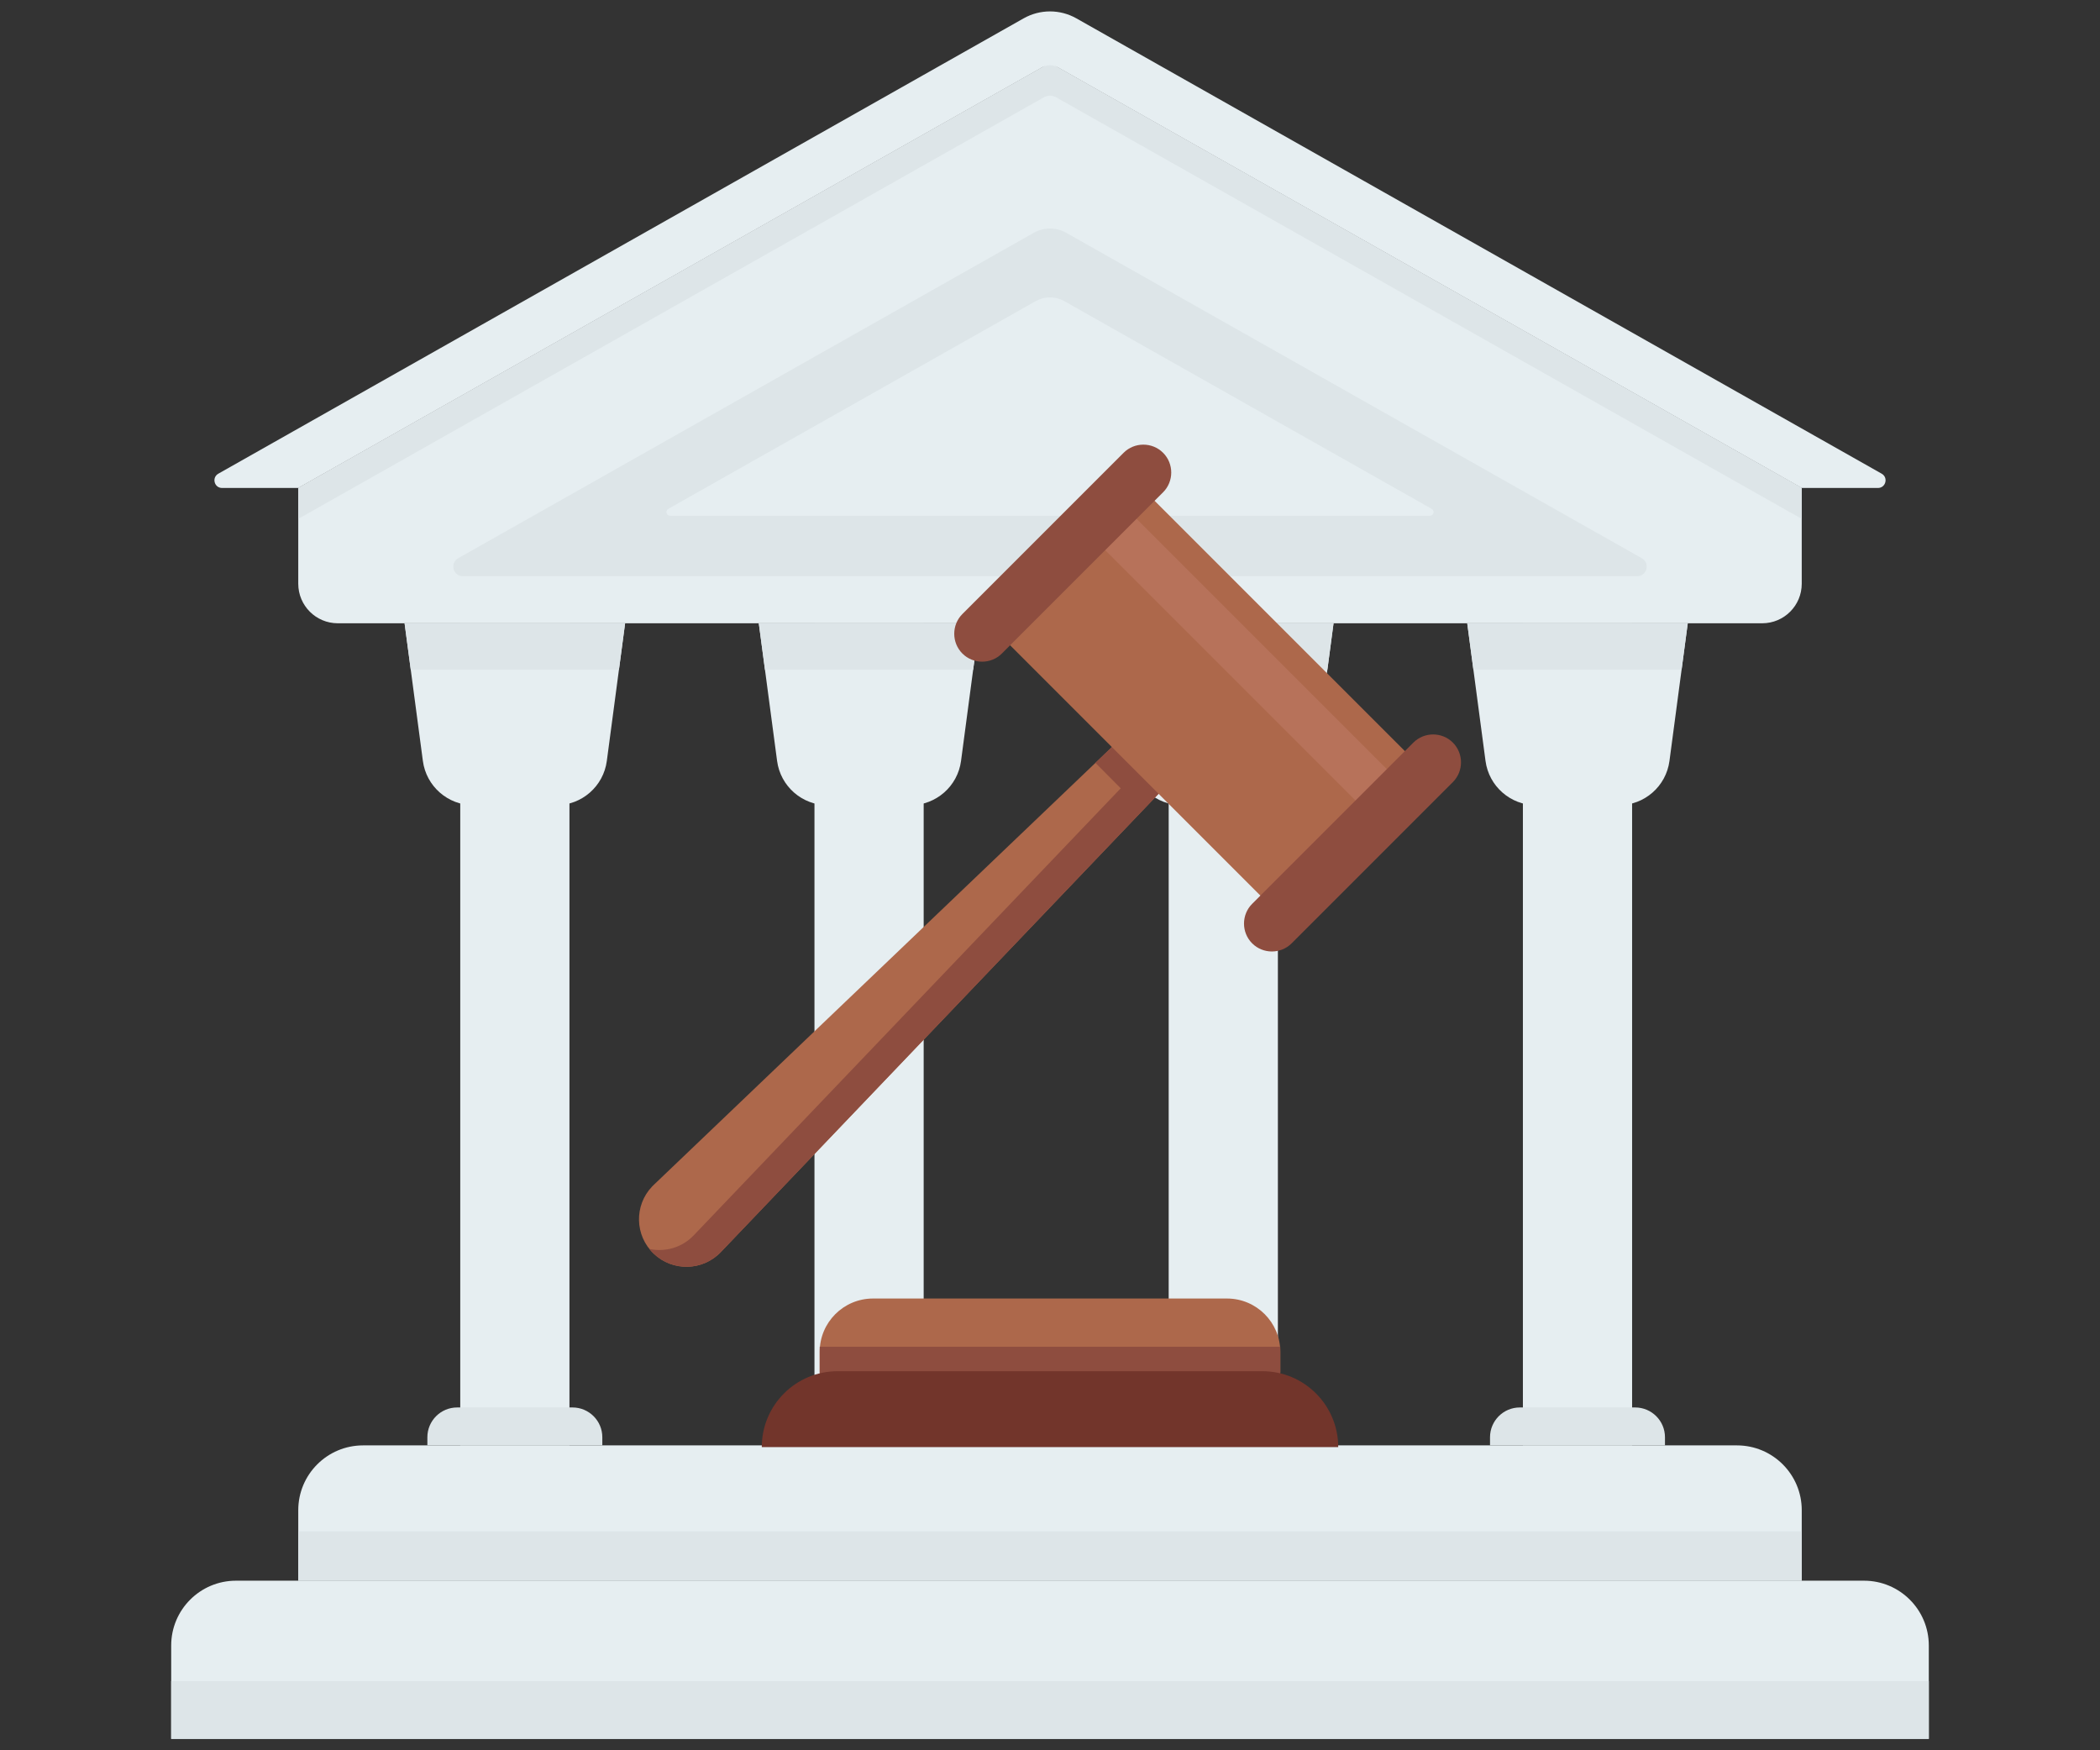 <svg xmlns="http://www.w3.org/2000/svg" xmlns:xlink="http://www.w3.org/1999/xlink" id="Layer_1" x="0px" y="0px" viewBox="0 0 240 200" style="enable-background:new 0 0 240 200;" xml:space="preserve"><rect x="0" y="0" width="240" height="200" fill="#333333" stroke="none"/><style type="text/css">	.st0{fill:#E6EEF1;}	.st1{fill:#DDE5E8;}	.st2{fill:#AD684B;}	.st3{fill:#8E4D3F;}	.st4{fill:#72352B;}	.st5{fill:#B7725A;}</style><g>	<g>		<path class="st0" d="M220.435,198.696H19.565v-10.669c0-4.089,3.315-7.405,7.405-7.405   h186.06c4.089,0,7.405,3.315,7.405,7.405V198.696z"></path>		<path class="st0" d="M201.397,71.22H38.603c-2.494,0-4.516-2.022-4.516-4.516V55.759   L120,7.191l85.913,48.568v10.944C205.913,69.198,203.891,71.22,201.397,71.22z"></path>		<path class="st1" d="M52.366,63.787L118.14,26.604c1.154-0.652,2.566-0.652,3.72-0   l65.775,37.184c0.983,0.556,0.589,2.055-0.541,2.055H52.906   C51.777,65.842,51.383,64.343,52.366,63.787z"></path>		<path class="st0" d="M76.384,58.141l41.977-23.73c1.017-0.575,2.261-0.575,3.278,0   l41.977,23.73c0.381,0.215,0.228,0.796-0.209,0.796H76.593   C76.156,58.937,76.003,58.356,76.384,58.141z"></path>		<path class="st1" d="M120,7.191L34.087,55.759v3.532l85.198-48.164   c0.443-0.251,0.986-0.251,1.429,0l85.198,48.164v-3.532L120,7.191z"></path>		<rect x="19.565" y="192.097" class="st1" width="200.87" height="6.599"></rect>		<path class="st0" d="M205.913,180.622H34.087v-8.056c0-4.089,3.315-7.405,7.405-7.405   h157.017c4.089,0,7.405,3.315,7.405,7.405V180.622z"></path>		<rect x="34.087" y="174.977" class="st1" width="171.826" height="5.645"></rect>		<path class="st0" d="M116.989,2.096L24.952,54.127c-0.781,0.441-0.468,1.632,0.429,1.632   h8.706l85.02-48.063c0.554-0.313,1.233-0.313,1.787,0l85.02,48.063h8.706   c0.897,0,1.21-1.191,0.429-1.632l-92.037-52.03   C121.143,1.04,118.857,1.04,116.989,2.096z"></path>		<g>			<g>				<rect x="52.6" y="71.22" class="st0" width="12.48" height="93.941"></rect>				<path class="st1" d="M68.837,165.161h-19.995v-0.928c0-1.881,1.525-3.406,3.406-3.406     h13.183c1.881,0,3.406,1.525,3.406,3.406V165.161z"></path>				<path class="st0" d="M63.577,92.007h-9.474c-2.921,0-5.39-2.163-5.775-5.058     L46.238,71.22h25.203l-2.09,15.729C68.967,89.845,66.498,92.007,63.577,92.007z"></path>				<polygon class="st1" points="70.735,76.537 71.441,71.22 46.238,71.22 46.944,76.537     "></polygon>			</g>		</g>		<g>			<g>				<rect x="93.082" y="71.22" class="st0" width="12.48" height="93.941"></rect>				<path class="st1" d="M109.319,165.161h-19.995v-0.928c0-1.881,1.525-3.406,3.406-3.406     h13.183c1.881,0,3.406,1.525,3.406,3.406V165.161z"></path>				<path class="st0" d="M104.059,92.007h-9.474c-2.921,0-5.39-2.163-5.775-5.058     L86.72,71.22h25.203l-2.09,15.729C109.449,89.845,106.979,92.007,104.059,92.007z"></path>				<polygon class="st1" points="111.217,76.537 111.923,71.22 86.72,71.22 87.426,76.537     "></polygon>			</g>		</g>		<g>			<g>				<rect x="133.564" y="71.22" class="st0" width="12.48" height="93.941"></rect>				<path class="st1" d="M149.801,165.161h-19.995v-0.928c0-1.881,1.525-3.406,3.406-3.406     h13.183c1.881,0,3.406,1.525,3.406,3.406V165.161z"></path>				<path class="st0" d="M144.541,92.007h-9.474c-2.921,0-5.39-2.163-5.775-5.058     L127.202,71.22h25.203l-2.09,15.729C149.931,89.845,147.461,92.007,144.541,92.007     z"></path>				<polygon class="st1" points="151.699,76.537 152.405,71.22 127.202,71.22 127.908,76.537     "></polygon>			</g>		</g>		<g>			<g>				<rect x="174.046" y="71.22" class="st0" width="12.48" height="93.941"></rect>				<path class="st1" d="M190.283,165.161h-19.995v-0.928c0-1.881,1.525-3.406,3.406-3.406     h13.183c1.881,0,3.406,1.525,3.406,3.406V165.161z"></path>				<path class="st0" d="M185.022,92.007h-9.474c-2.921,0-5.39-2.163-5.775-5.058     l-2.09-15.729h25.203l-2.09,15.729     C190.412,89.845,187.943,92.007,185.022,92.007z"></path>				<polygon class="st1" points="192.181,76.537 192.887,71.22 167.684,71.22 168.39,76.537     "></polygon>			</g>		</g>	</g>	<g>		<g>			<path class="st2" d="M146.32,156.824H93.68v-2.352c0-3.365,2.728-6.093,6.093-6.093    h40.454c3.365,0,6.093,2.728,6.093,6.093V156.824z"></path>			<rect x="93.68" y="153.893" class="st3" width="52.64" height="3.563"></rect>			<path class="st4" d="M152.94,165.359H87.06l0,0c0-4.792,3.884-8.676,8.676-8.676h48.528    C149.056,156.683,152.94,160.567,152.94,165.359L152.94,165.359z"></path>		</g>		<g>			<path class="st2" d="M74.706,135.402l66.79-63.807c1.324-1.265,3.423-1.217,4.688,0.107    c1.228,1.286,1.213,3.307,0,4.581l-63.807,66.79    c-2.07,2.167-5.505,2.245-7.672,0.175c-2.167-2.07-2.245-5.505-0.175-7.672    C74.583,135.522,74.652,135.455,74.706,135.402z"></path>			<path class="st3" d="M146.185,71.702c-0.678-0.709-1.594-1.04-2.503-1.011    c0.559,1.208-4.292,2.678-5.25,3.684l-13.239,12.795l2.889,2.907    l-48.805,51.087c-1.348,1.411-3.274,1.93-5.053,1.554    c0.148,0.184,0.305,0.364,0.481,0.532c2.167,2.07,5.602,1.992,7.672-0.175    l63.807-66.79C147.398,75.01,147.413,72.988,146.185,71.702z"></path>							<rect x="126.216" y="58.181" transform="matrix(0.707 -0.707 0.707 0.707 -15.929 120.832)" class="st2" width="23.353" height="42.926"></rect>							<rect x="139.639" y="53.657" transform="matrix(0.707 -0.707 0.707 0.707 -11.476 122.533)" class="st5" width="5.067" height="42.926"></rect>			<path class="st3" d="M143.103,107.793L143.103,107.793c-1.241-1.241-1.241-3.272,0-4.513    l18.425-18.425c1.241-1.241,3.272-1.241,4.513,0l0,0    c1.241,1.241,1.241,3.272,0,4.513l-18.425,18.425    C146.375,109.034,144.344,109.034,143.103,107.793z"></path>			<path class="st3" d="M109.987,74.677h-0c-1.241-1.241-1.241-3.272,0-4.513    l18.425-18.425c1.241-1.241,3.272-1.241,4.513,0l0,0    c1.241,1.241,1.241,3.272,0,4.513l-18.425,18.425    C113.259,75.918,111.228,75.918,109.987,74.677z"></path>		</g>	</g></g></svg>